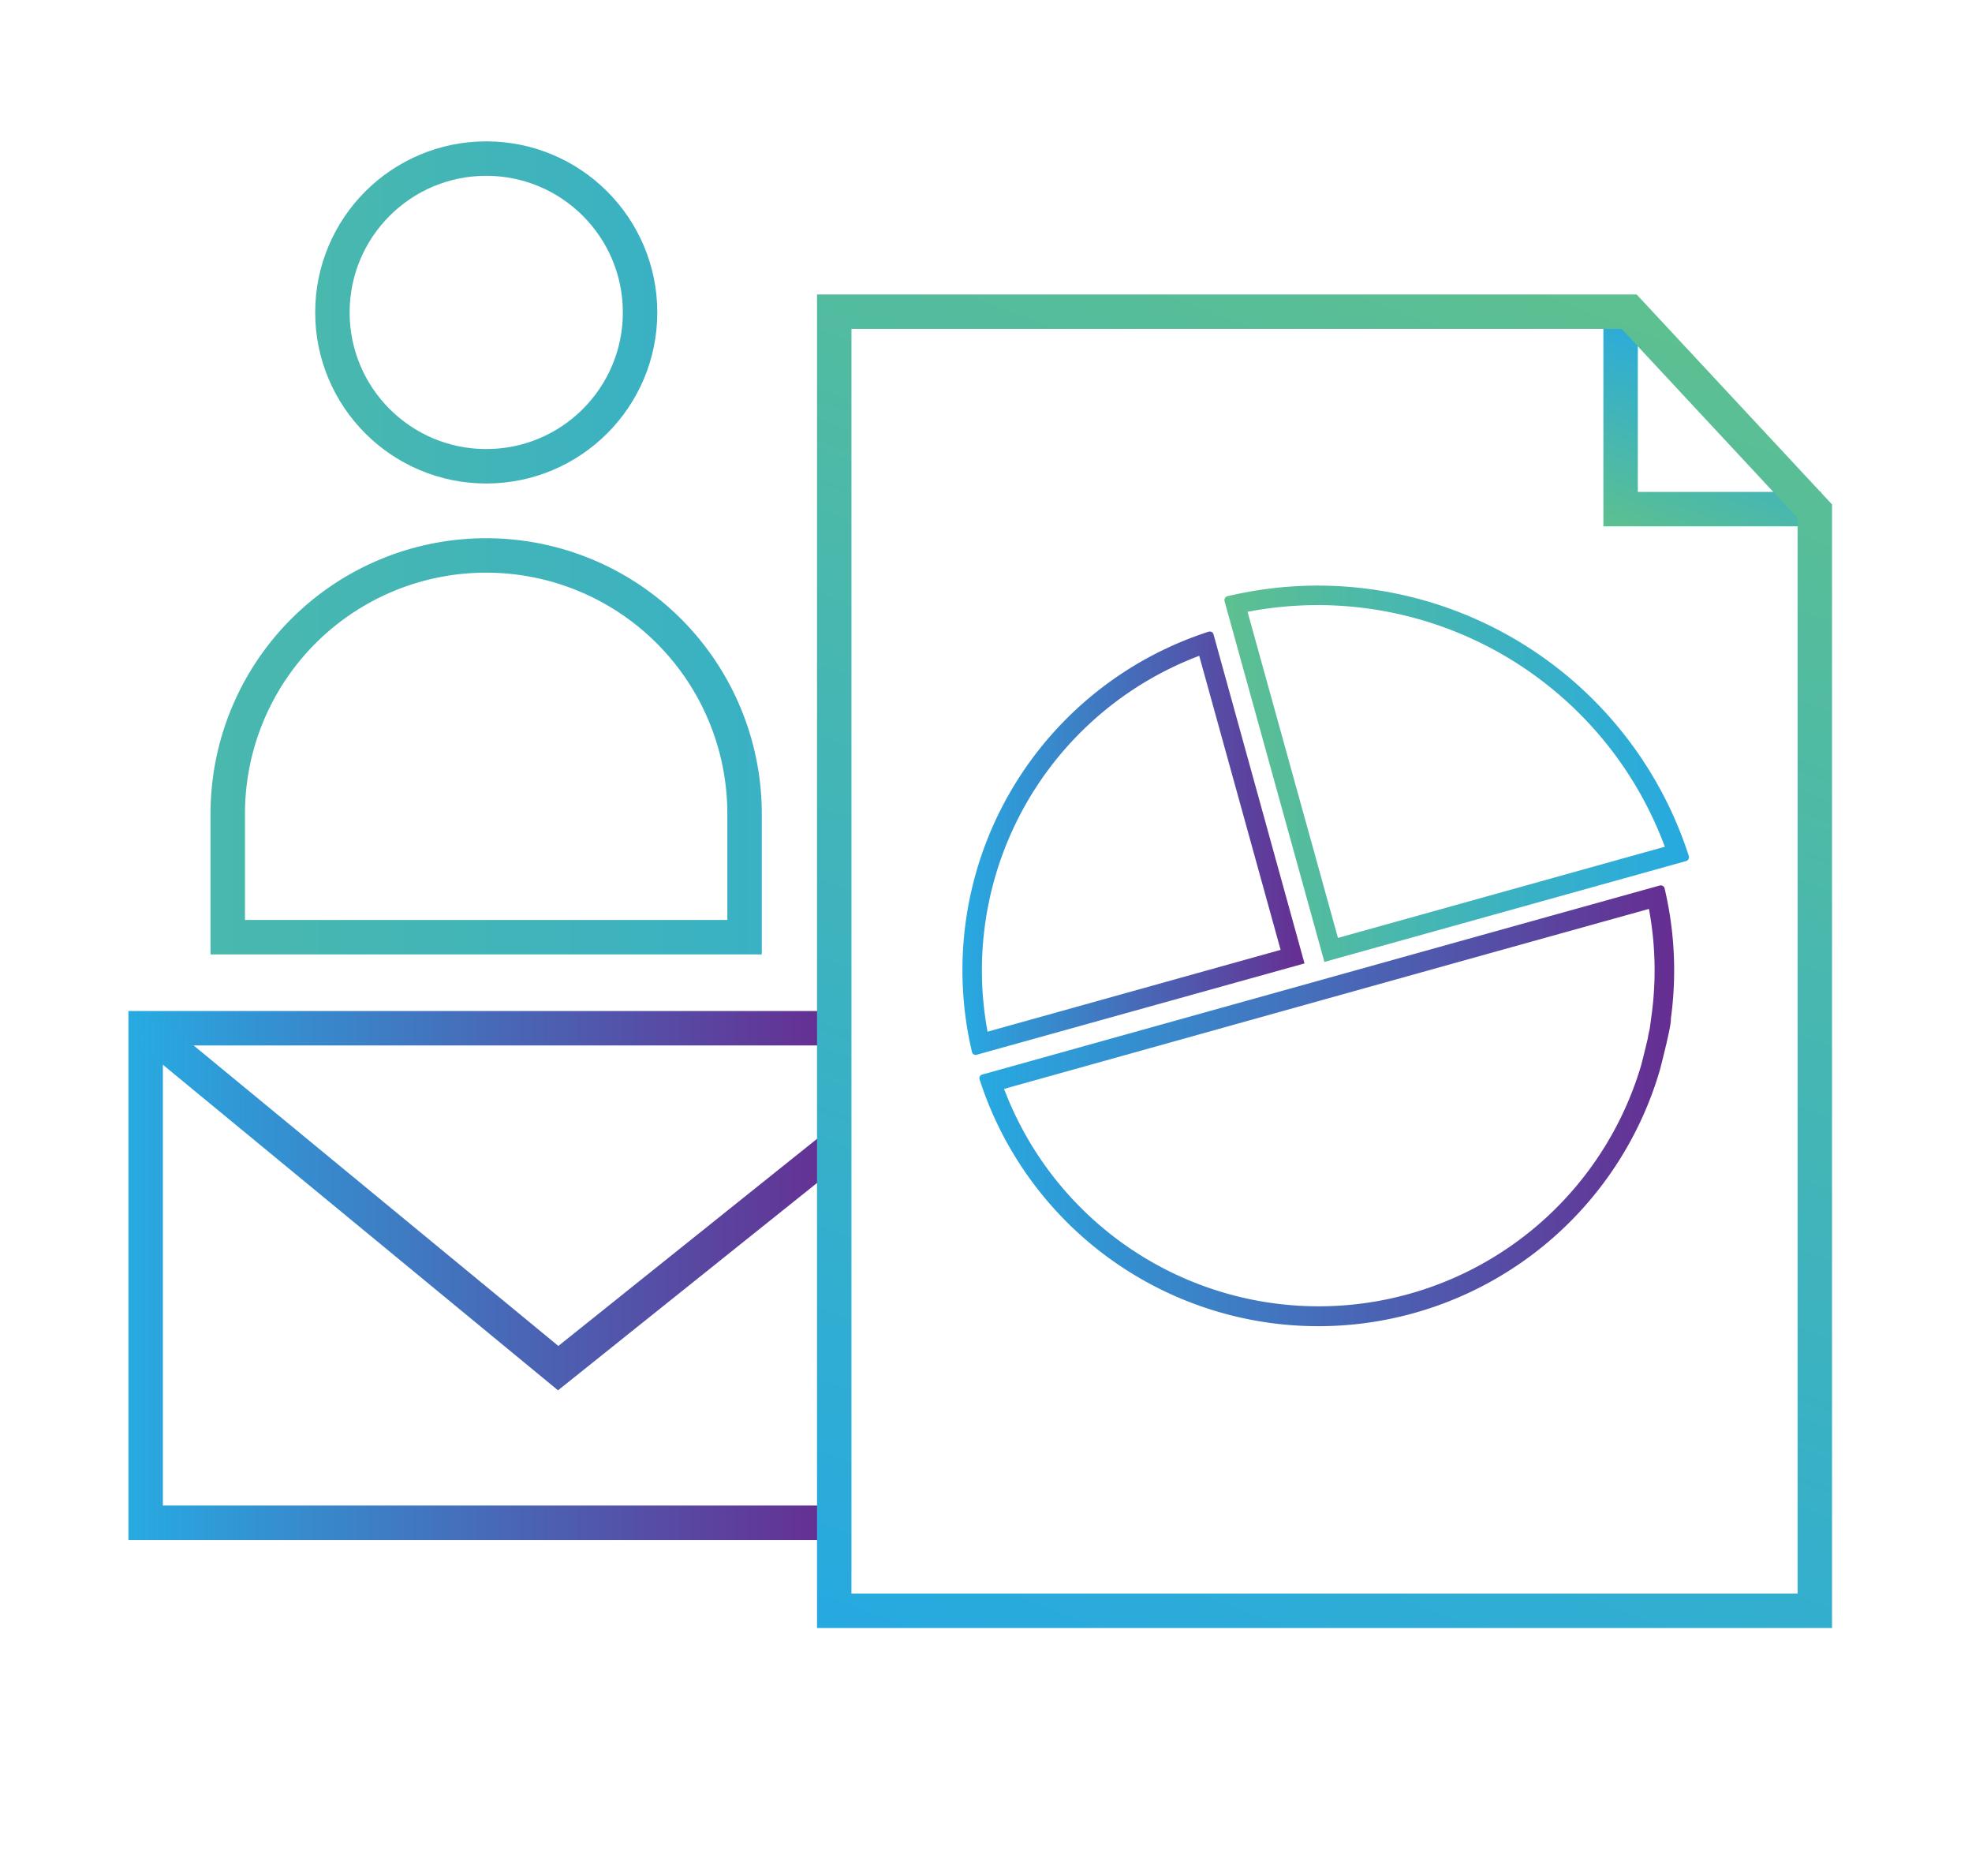 <svg xmlns="http://www.w3.org/2000/svg" xmlns:xlink="http://www.w3.org/1999/xlink" id="Layer_1" data-name="Layer 1" viewBox="0 0 458.04 435.75"><defs><style>.cls-1,.cls-2,.cls-3,.cls-4,.cls-5,.cls-6{fill:none;stroke-miterlimit:10;stroke-width:8px;}.cls-1{stroke:url(#linear-gradient);}.cls-2{stroke:url(#linear-gradient-2);}.cls-3{stroke:url(#linear-gradient-3);}.cls-4,.cls-5,.cls-6{stroke-linecap:round;}.cls-4{stroke:url(#linear-gradient-4);}.cls-5{stroke:url(#linear-gradient-5);}.cls-6{stroke:url(#linear-gradient-6);}.cls-7{fill:url(#linear-gradient-7);}.cls-8{fill:url(#linear-gradient-8);}.cls-9{fill:url(#linear-gradient-9);}</style><linearGradient id="linear-gradient" x1="29.83" y1="296.23" x2="193.77" y2="296.23" gradientUnits="userSpaceOnUse"><stop offset="0" stop-color="#27aae1"></stop><stop offset="1" stop-color="#662d91"></stop></linearGradient><linearGradient id="linear-gradient-2" x1="31.28" y1="279.3" x2="196.27" y2="279.3" xlink:href="#linear-gradient"></linearGradient><linearGradient id="linear-gradient-3" x1="13327.75" y1="-8006.24" x2="13310.01" y2="-7959.34" gradientTransform="translate(13713.93 -7878.8) rotate(180)" gradientUnits="userSpaceOnUse"><stop offset="0" stop-color="#5dc090"></stop><stop offset="1" stop-color="#26a9e1"></stop></linearGradient><linearGradient id="linear-gradient-4" x1="367.96" y1="63.79" x2="241.67" y2="397.73" gradientTransform="matrix(1, 0, 0, 1, 0, 0)" xlink:href="#linear-gradient-3"></linearGradient><linearGradient id="linear-gradient-5" x1="-25.84" y1="72.56" x2="251.73" y2="72.56" gradientTransform="matrix(1, 0, 0, 1, 0, 0)" xlink:href="#linear-gradient-3"></linearGradient><linearGradient id="linear-gradient-6" x1="-110.78" y1="173.39" x2="336.67" y2="173.39" gradientTransform="matrix(1, 0, 0, 1, 0, 0)" xlink:href="#linear-gradient-3"></linearGradient><linearGradient id="linear-gradient-7" x1="223.53" y1="195.85" x2="303.03" y2="195.85" xlink:href="#linear-gradient"></linearGradient><linearGradient id="linear-gradient-8" x1="227.48" y1="256.81" x2="388.81" y2="256.81" xlink:href="#linear-gradient"></linearGradient><linearGradient id="linear-gradient-9" x1="284.39" y1="179.7" x2="392.27" y2="179.7" gradientTransform="matrix(1, 0, 0, 1, 0, 0)" xlink:href="#linear-gradient-3"></linearGradient></defs><title>CRM</title><polyline class="cls-1" points="193.77 353.65 33.83 353.65 33.83 238.8 193.77 238.8"></polyline><polyline class="cls-2" points="33.83 238.8 129.65 317.74 193.77 266.41"></polyline><polyline class="cls-3" points="423.01 118.24 376.42 118.24 376.42 71.66"></polyline><polygon class="cls-4" points="378.4 72.39 193.77 72.39 193.77 374.1 421.53 374.1 421.53 118.73 378.4 72.39"></polygon><circle class="cls-5" cx="112.94" cy="72.56" r="35.73"></circle><path class="cls-6" d="M112.94,129h0a60,60,0,0,1,60,60v28.65a0,0,0,0,1,0,0H52.9a0,0,0,0,1,0,0V189.09A60,60,0,0,1,112.94,129Z"></path><path class="cls-7" d="M278.54,152.29l18.91,68.31-68.07,19a78.09,78.09,0,0,1,49.16-87.29m2.49-5.62a.85.85,0,0,0-.26,0,82.62,82.62,0,0,0-55,97.66.86.86,0,0,0,1.06.62L303,223.75,281.86,147.3a.86.86,0,0,0-.82-.63Z"></path><path class="cls-8" d="M383,211.09a77.73,77.73,0,0,1,.57,25l-.39,2.85c-.1.45-.22,1-.37,1.64v.13l-.05.26,0,.09-.06.25c-.65,2.77-1.39,5.65-1.48,6a78.11,78.11,0,0,1-148,5.58L345.27,221.6,383,211.09m2.78-5.45a.86.86,0,0,0-.23,0l-41.46,11.56L228.11,249.57a.86.86,0,0,0-.59,1.08,82.65,82.65,0,0,0,158-2.07c.07-.24.85-3.27,1.54-6.21a1,1,0,0,0,.05-.12c0-.21.08-.42.12-.63.59-2.54,1-4.82.84-4.87h0a82.65,82.65,0,0,0-1.44-30.46.85.85,0,0,0-.83-.65Z"></path><path class="cls-9" d="M306.14,140.53a86,86,0,0,1,80.55,56.12l-75.92,21.17-21-75.73a86.35,86.35,0,0,1,16.34-1.56m0-4.53a90.84,90.84,0,0,0-21,2.47.94.94,0,0,0-.68,1.16l23.19,83.77,84-23.42a.94.94,0,0,0,.64-1.19A90.57,90.57,0,0,0,306.14,136Z"></path></svg>